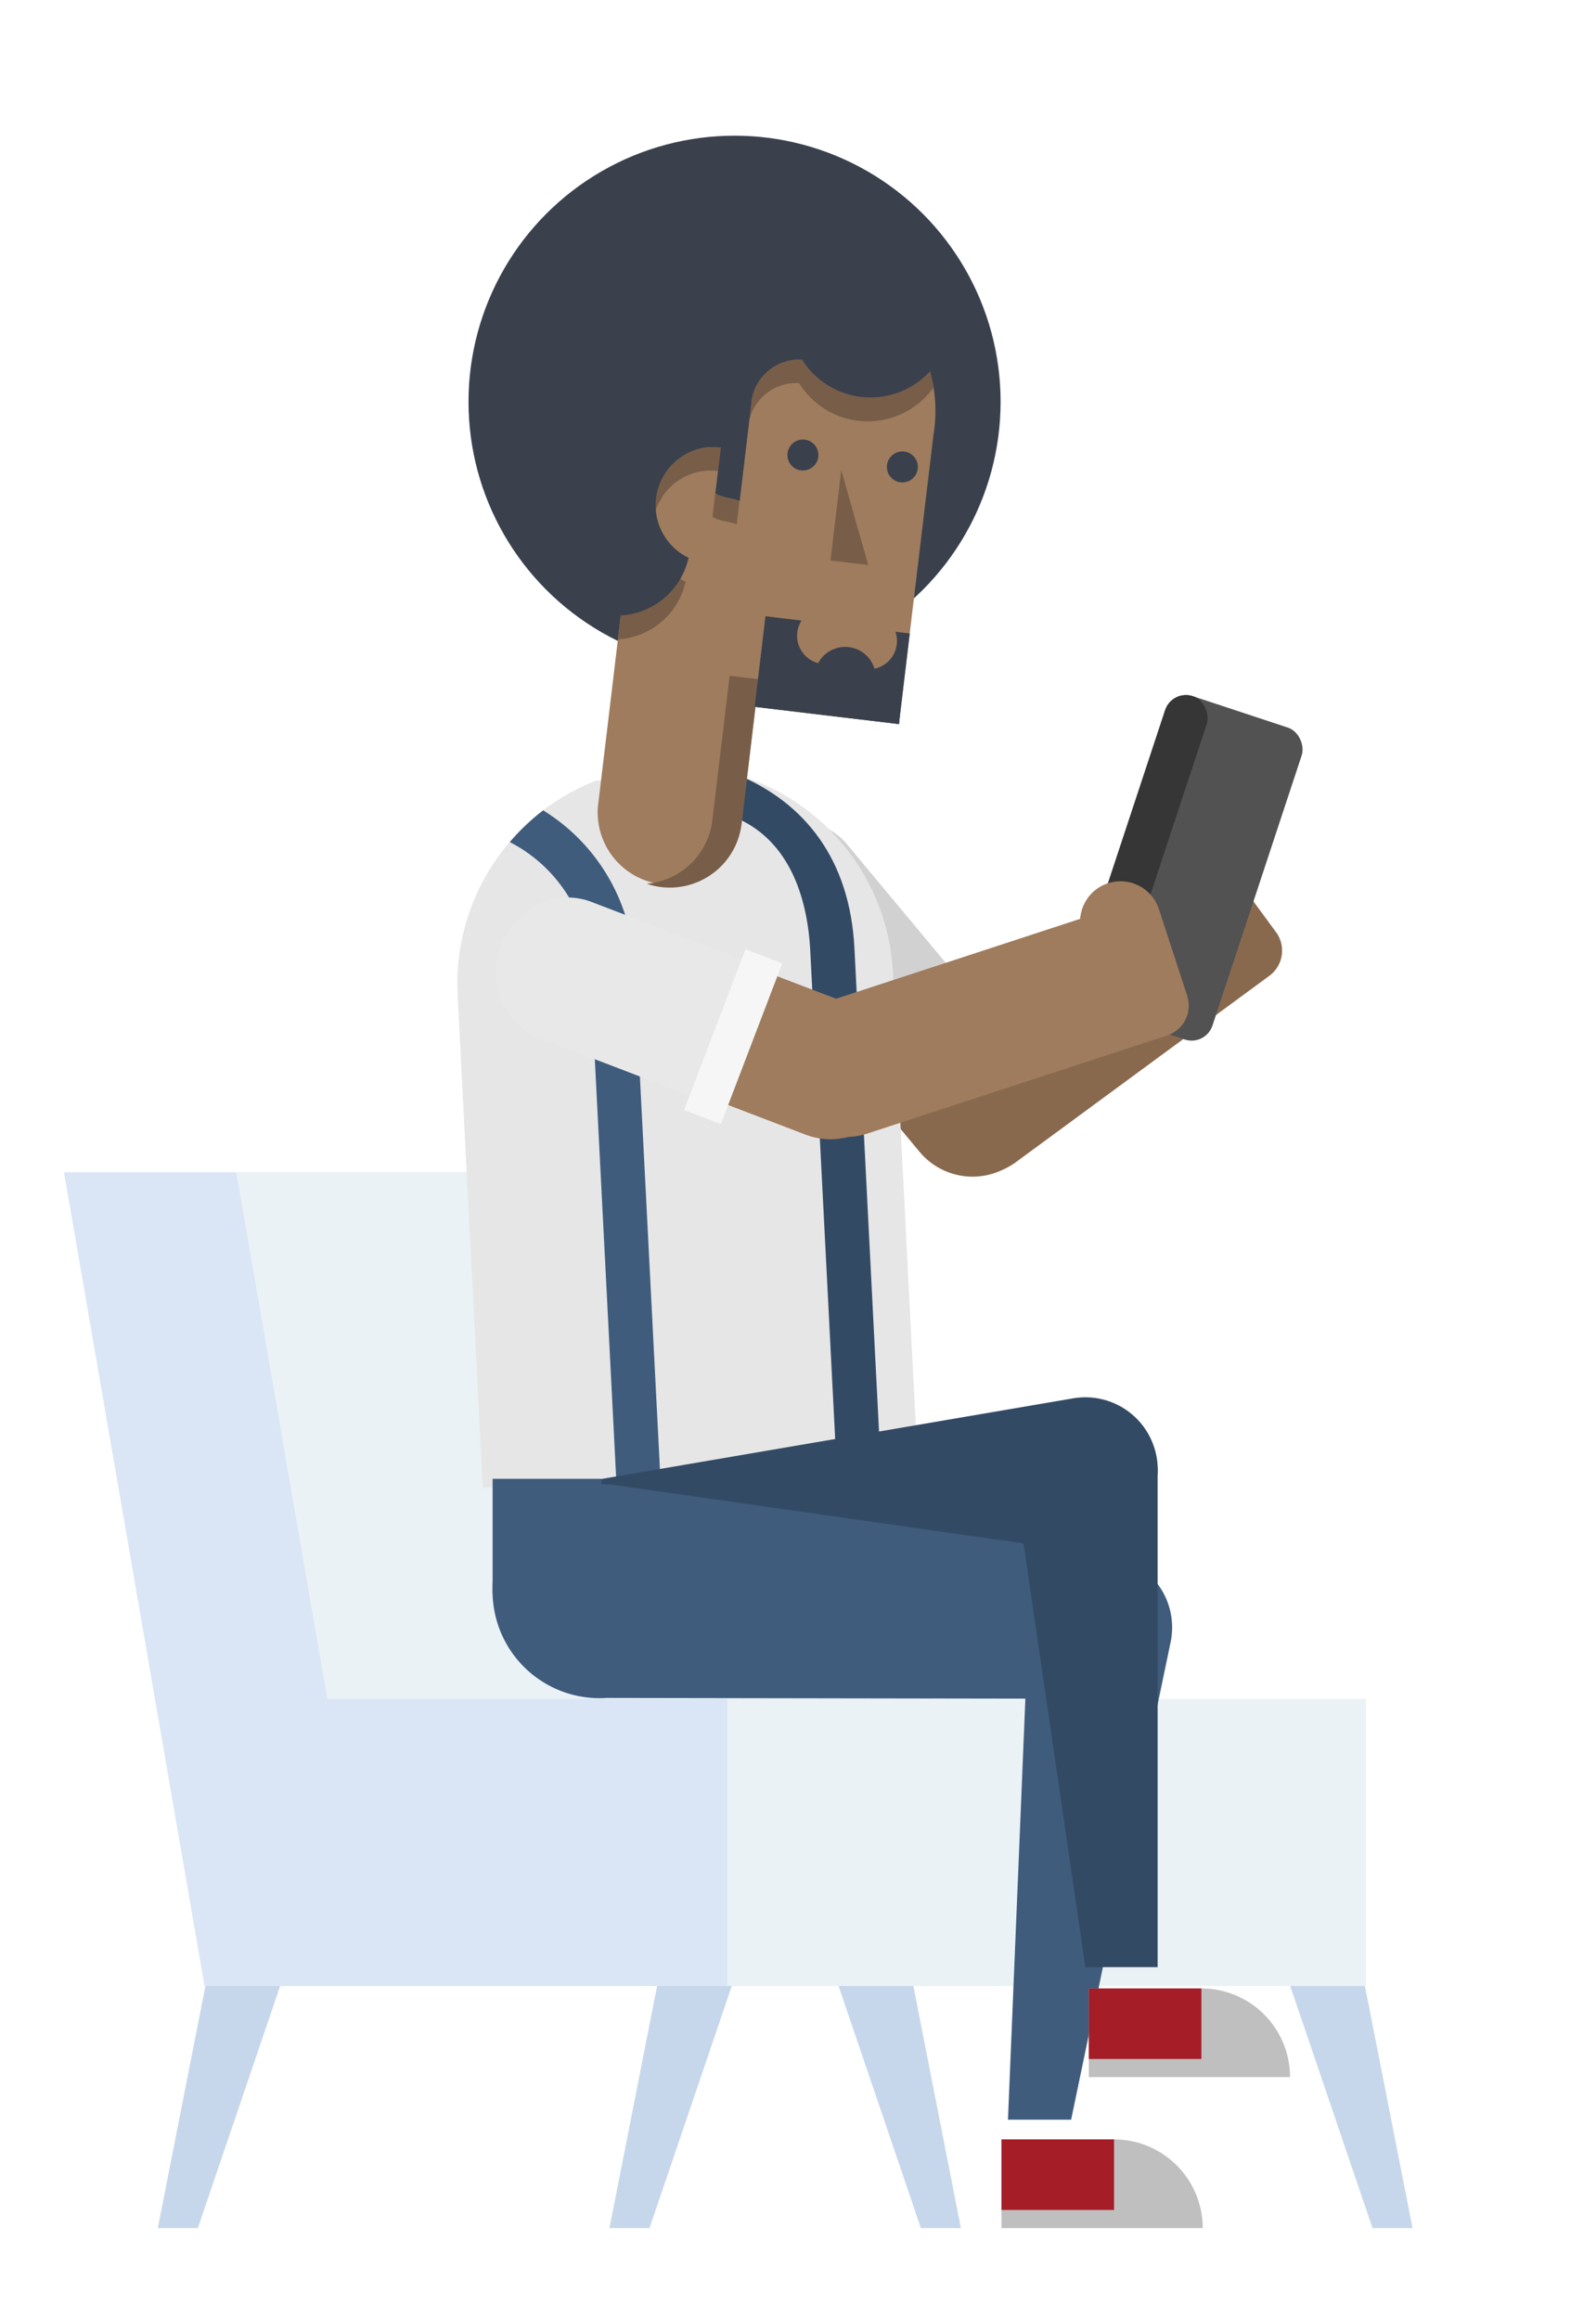 <svg id="Capa_1" data-name="Capa 1" xmlns="http://www.w3.org/2000/svg" viewBox="0 0 478.18 694.89"><title>Mesa de trabajo 2</title><circle cx="220.08" cy="120.35" r="79.71" fill="#3a414d"/><path d="M344.47,266.52l.17.74-.7.52h0L279.57,315.1A20.65,20.65,0,0,0,304,348.37l76.31-56.09a9.36,9.36,0,0,0,2-13.09l-.07-.09-15.67-21.33-.49-.67a12.1,12.1,0,0,0-21.63,9.42Z" fill="#89694e"/><path d="M280.62,286.54l-26.64-32h0A20.64,20.64,0,0,0,222.24,281l53.28,64h0a20.64,20.64,0,0,0,31.73-26.42h0Z" fill="#89694e"/><path d="M286.81,292.54l-33-39.61h0c-7.3-8.77-20.73-9.62-30-1.9s-10.86,21.08-3.57,29.84l33,39.6Z" fill="#d1d1d1"/><rect x="245.38" y="303.08" width="51.55" height="11.79" transform="translate(-134.92 245.02) rotate(-39.78)" fill="#dbdbdb"/><path d="M85.77,589.46l-26.49,77.9h-12l15.94-81Z" fill="#c7d7eb"/><path d="M221.09,589.46l-26.49,77.9h-12l15.94-81Z" fill="#c7d7eb"/><path d="M423.22,667.36h-12l-26.49-77.9,22.56-3.05Z" fill="#c7d7eb"/><path d="M287.9,667.36h-12l-26.49-77.9L272,586.41Z" fill="#c7d7eb"/><path d="M202.87,351.12,245,594.84H61.28L19.17,351.12Z" fill="#dae6f5"/><path d="M252.27,351.12l42.11,243.72H112.91L70.8,351.12Z" fill="#eaf2f6"/><path d="M297.27,594.84h-216a20,20,0,0,1-20-20v-46a20,20,0,0,1,20-20h216a20,20,0,0,1,20,20v46a20,20,0,0,1-20,20" fill="#dae6f5"/><path d="M409.26,594.84H217.94v-86H409.26Z" fill="#eaf2f6"/><path d="M221.19,232.14l-42.64,1.69A65.28,65.28,0,0,0,137.11,298l7.53,147.65L275,439l-7.41-145.2c0-.81,0-1.63-.06-2.45A65.3,65.3,0,0,0,221.19,232.14Z" fill="#e6e6e7"/><path d="M221.19,232.14l.69,13.44c14.17,6.81,20,22.35,20.88,39.12l7.89,154.56,13.21-.68L256,284C254.61,257.14,240.92,240.47,221.19,232.14Z" fill="#334a65"/><path d="M162.74,242.72a65.44,65.44,0,0,0-10,9.5,44.36,44.36,0,0,1,24.05,37.17l7.82,153.24,13.21-.68L190,288.72A57.5,57.5,0,0,0,162.74,242.72Z" fill="#3f5c7d"/><path d="M242.1,80.07A43.33,43.33,0,0,0,193.93,118l-8.47,70.77-2.13,17.84-4.19,35a21.67,21.67,0,0,0,43,5.14v-.11h0l4.18-34.92,43,5.14,10.37-86.72c.1-.62.2-1.25.27-1.89A43.32,43.32,0,0,0,242.1,80.07Z" fill="#9f7c5d"/><circle cx="240.56" cy="136.29" r="4.64" fill="#3a414d"/><circle cx="270.36" cy="139.86" r="4.64" fill="#3a414d"/><polygon points="252.05 140.83 248.81 167.88 260.14 169.23 252.05 140.83" fill="#785e48"/><path d="M226.36,211.71l43,5.14.76-8.29-51.52-6.16-.47,4-.48,4-2.16,18-2.06,17.3a21.68,21.68,0,0,1-19.66,19,22,22,0,0,0,4.33,1,21.66,21.66,0,0,0,24.09-18.94h0Z" fill="#785e48"/><path d="M268.28,189.23A8.48,8.48,0,0,1,262,200.29a9.16,9.16,0,0,0-16.86-1.67,8.48,8.48,0,0,1-5-12.75l-10.8-1.29-3.24,27.14,43.23,5.17,3.25-27.14Z" fill="#3a414d"/><path d="M266.17,91.1c1.54-3.89-15.5-12.23-20.26-8.8-1.3-.23-2.63-.44-4-.6a47.22,47.22,0,0,0-46.41,23.11l-10.37,86.7a22.08,22.08,0,0,0,20.21-17l.15-.24a17.48,17.48,0,0,1-8.55-22.65h0c.15-.36.33-.71.5-1.06l.17-.32c.17-.33.36-.64.55-1l.22-.35c.2-.3.4-.61.62-.9l.21-.27a18,18,0,0,1,2.4-2.53l.38-.33q.36-.28.72-.54l.53-.39.71-.45.64-.37.68-.37.85-.38c.18-.08.36-.17.55-.24a14,14,0,0,1,1.42-.49l.53-.14c.34-.08.67-.17,1-.24l.6-.1c.33,0,.67-.1,1-.13l.6-.06c.37,0,.73,0,1.1,0h.53c.55,0,1.1.05,1.65.12h0l-1.64,13.73c2.25,1.37,4.78,1.27,7.27,2.25l3.51-29.37a1,1,0,0,0,0-.17l0-.16,0-.25h0a14.52,14.52,0,0,1,15.17-12.36A24.22,24.22,0,0,0,277,119.23l1.26-1.33c.5-.57,1-1.18,1.43-1.81A43.38,43.38,0,0,0,266.17,91.1Z" fill="#785e48"/><rect x="334.6" y="210.76" width="43.1" height="98.4" rx="6.57" transform="translate(99.54 -98.61) rotate(18.28)" fill="#525252"/><rect x="335.36" y="206.06" width="13.14" height="98.4" rx="6.57" transform="translate(97.35 -94.39) rotate(18.28)" fill="#363636"/><path d="M323.67,274.47l-.07.75-.83.27h0l-75.92,24.85a20.65,20.65,0,0,0,12.84,39.25l90-29.45a9.36,9.36,0,0,0,6-11.81.36.36,0,0,0,0-.11l-8.22-25.15-.26-.79a12.1,12.1,0,0,0-23.49,2.19Z" fill="#9f7c5d"/><path d="M216.94,286.33l-38.89-14.87h0A20.65,20.65,0,0,0,163.3,310l77.78,29.74h0a20.65,20.65,0,1,0,14.75-38.57h0Z" fill="#9f7c5d"/><path d="M225.28,288.53l-48.14-18.41h0c-10.65-4.07-22.78,1.76-27.08,13s.83,23.7,11.49,27.77l48.13,18.41Z" fill="#e8e8e8"/><rect x="193.89" y="304.63" width="51.55" height="11.79" transform="translate(-148.82 404.82) rotate(-69.08)" fill="#f6f6f6"/><path d="M333.78,640.8H300.05v26.56h60.29A26.56,26.56,0,0,0,333.78,640.8Z" fill="#bfbfbf"/><rect x="300.05" y="640.8" width="33.73" height="21.13" fill="#a51d27"/><path d="M346.55,436.55a21.67,21.67,0,0,0-25-17.72h0L174.27,444h0a32.07,32.07,0,1,0,10.79,63.23,32.41,32.41,0,0,0,6.44-1.8h0l137.34-43.85h0A21.66,21.66,0,0,0,346.55,436.55Z" fill="#334a65"/><path d="M333.59,466.19a21.65,21.65,0,0,0-25.33,17.23,21.36,21.36,0,0,0-.26,6.31L302,634.9h18.92l29.88-143.38A21.65,21.65,0,0,0,333.59,466.19Z" fill="#3f5c7d"/><path d="M332.1,465.92h0l-147.91-21.1h0a31.51,31.51,0,0,0-4-.31v-1.57H147.59v32.63h0a32.07,32.07,0,0,0,34.21,33h0l144.16.24h0a21.66,21.66,0,1,0,6.12-42.89Z" fill="#3f5c7d"/><path d="M360,595.58H326.22v26.56h60.29A26.56,26.56,0,0,0,360,595.58Z" fill="#bfbfbf"/><rect x="326.22" y="595.58" width="33.73" height="21.13" fill="#a51d27"/><path d="M324.81,418.88a21.67,21.67,0,0,0-21.28,22h0a21.85,21.85,0,0,0,.77,5.27l20.88,143.06h21.66V440.15A21.65,21.65,0,0,0,324.81,418.88Z" fill="#334a65"/><path d="M263.8,70.67a24.13,24.13,0,0,0-17,4.42c-1.29-.23-2.62-.43-4-.6a47.22,47.22,0,0,0-52.49,41.27l-1.77,14.86-1.2,10-4.55,38.1h0l-.66,5.5a22.09,22.09,0,0,0,24.1-16.86l.16-.24a17.48,17.48,0,0,1-8.56-22.65h0c.16-.36.33-.71.51-1.06.05-.11.1-.22.16-.33.17-.32.36-.64.55-.95.07-.12.15-.23.22-.34.2-.31.4-.61.62-.9l.21-.27a17.44,17.44,0,0,1,2.4-2.53c.13-.11.25-.23.39-.34s.47-.36.71-.54l.53-.38c.24-.16.47-.31.71-.45l.64-.38c.23-.12.45-.25.68-.36s.57-.26.85-.39l.55-.24c.46-.18.94-.34,1.42-.48.17-.06.35-.09.53-.14.34-.09.67-.17,1-.24l.6-.11,1-.13.6,0c.37,0,.74,0,1.11,0,.17,0,.35,0,.53,0a15.58,15.58,0,0,1,1.65.11h0l-1.65,13.74c2.25,1.37,4.78,1.26,7.27,2.25l3.51-29.38s0-.11,0-.16,0-.11,0-.16l0-.26h0a14.53,14.53,0,0,1,15.18-12.36A24.19,24.19,0,0,0,277.88,112l1.26-1.32a24.23,24.23,0,0,0-15.34-40Z" fill="#3a414d"/></svg>